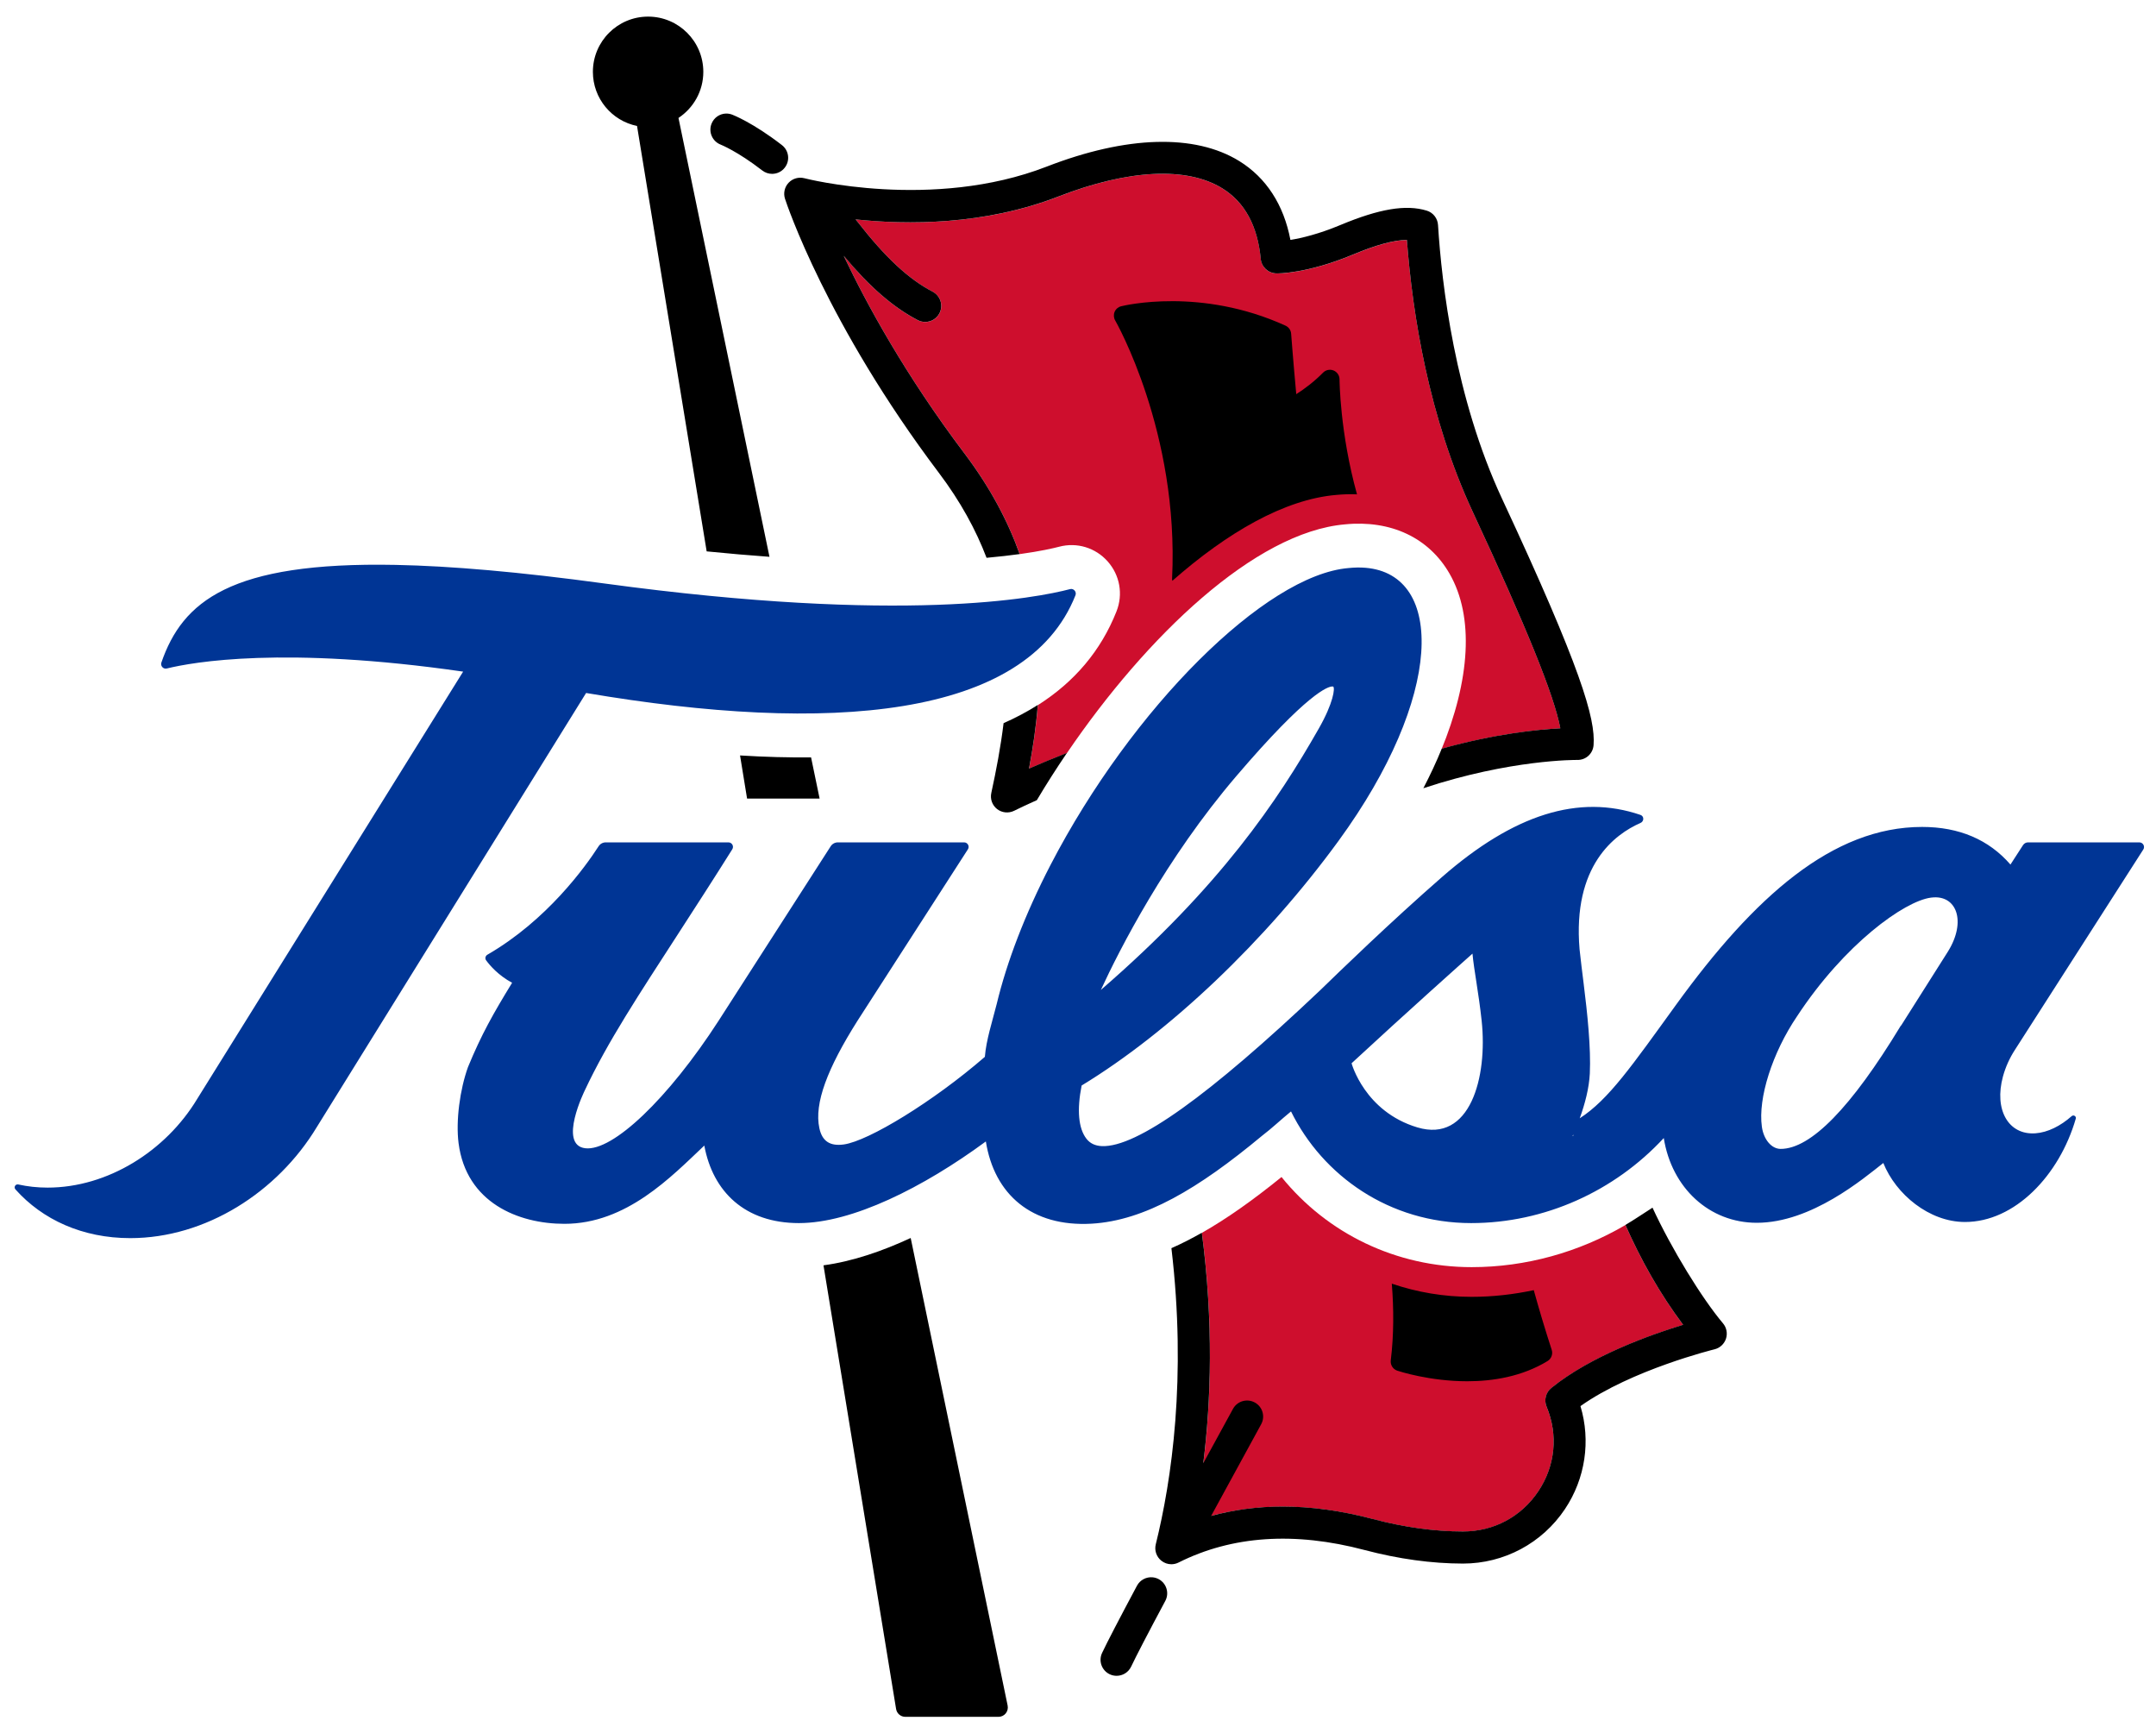 <?xml version="1.0" encoding="utf-8"?>
<svg xmlns="http://www.w3.org/2000/svg" width="248" height="198.57" viewBox="0 0 248 198.57">
 <g transform="matrix(1.333 0 0 -1.333 -1.428 921.52)">
  <g>
   <path d="m100.6 676.3c-2.398-0.119-5.17-0.77-8.199-1.947-6.409-2.489-13.07-2.438-17.495-1.969 0.057-0.075 0.117-0.145 0.174-0.217 2.411-3.084 4.407-4.941 6.475-6.021 0.676-0.355 0.941-1.191 0.586-1.868-0.246-0.475-0.73-0.746-1.229-0.746-0.216 0-0.436 0.052-0.64 0.157-2.128 1.112-4.137 2.849-6.391 5.555 1.996-4.202 5.336-10.316 10.425-17.055 2.224-2.949 3.748-5.848 4.758-8.679 1.789 0.249 2.901 0.505 3.403 0.637 1.533 0.406 3.136-0.081 4.188-1.266 1.052-1.184 1.346-2.834 0.763-4.307v-0.003c-1.335-3.37-3.602-6.067-6.788-8.09-0.15-1.876-0.427-3.702-0.757-5.476 0.905 0.394 2.023 0.862 3.274 1.352 6.851 10.067 16.215 19.046 23.988 19.72 3.965 0.391 7.244-1.158 9.023-4.257 2.134-3.715 1.786-9.165-0.749-15.283 0.024 0.06 0.055 0.123 0.082 0.183 4.575 1.281 8.269 1.654 10.229 1.759-0.532 2.829-2.928 8.739-7.54 18.631-3.818 8.194-5.219 17.107-5.703 23.495-1.103-3e-3 -2.641-0.421-4.661-1.266-3.962-1.653-6.497-1.626-6.599-1.62-0.703 0.015-1.283 0.553-1.349 1.257-0.271 2.844-1.384 4.887-3.311 6.078-1.536 0.95-3.561 1.363-5.959 1.244zm11.055-86.528c-2.492-2.023-4.749-3.608-6.869-4.814h0.003c1.353-10.407 0.508-18.931-0.694-24.886 2.408 0.845 4.966 1.266 7.663 1.266 2.477 0 5.067-0.355 7.767-1.071 2.705-0.715 5.327-1.08 7.789-1.08h0.003c2.66 0 5.029 1.267 6.502 3.473 1.467 2.197 1.728 4.857 0.712 7.301-0.234 0.565-0.068 1.221 0.41 1.608 3.406 2.76 8.537 4.588 11.375 5.451-2.014 2.684-3.65 5.603-4.982 8.612-4.013-2.351-8.597-3.634-13.271-3.634-6.508 0-12.462 2.895-16.406 7.774z" fill="#ce0e2d"/>
   <path d="m35.216 642.58c-14.314 0.283-18.403-3.181-20.218-8.423-0.102-0.295 0.165-0.589 0.466-0.514 2.252 0.553 10.109 1.961 25.572-0.27l-22.951-36.866c-2.708-4.494-7.724-7.648-12.907-7.648-0.884 0-1.729 0.094-2.528 0.271-0.246 0.054-0.417-0.235-0.246-0.425 2.324-2.606 5.779-4.204 9.907-4.204 6.502 0 12.711 3.958 16.107 9.595l23.229 37.434c20.898-3.553 38.002-2.249 42.229 8.432 0.117 0.298-0.159 0.613-0.469 0.529-2.862-0.755-14.374-3.026-40.175 0.485-7.338 1-13.245 1.51-18.016 1.604zm83.689-0.249c-0.456 0.038-0.942 0.031-1.459-0.022-7.172-0.595-18.686-12.057-25.717-25.603-2.221-4.284-3.785-8.407-4.645-11.99-0.403-1.587-0.907-3.109-1.027-4.576-4.458-3.863-10.04-7.26-12.168-7.557-1.196-0.165-1.867 0.276-2.111 1.395-0.469 2.149 0.71 5.192 3.28 9.262l9.535 14.802c0.168 0.259-0.019 0.601-0.328 0.601h-10.89c-0.256 0-0.49-0.129-0.625-0.343l-9.665-15.04c-4.365-6.755-9.149-11.286-11.512-11.004-2.372 0.283-0.031 5.004-0.031 5.004 1.969 4.19 4.65 8.237 8.071 13.525 1.329 2.053 3.061 4.729 4.648 7.26 0.165 0.262-0.024 0.598-0.331 0.598h-10.585c-0.253 0-0.483-0.126-0.621-0.34-1.142-1.771-4.453-6.382-9.596-9.352-0.171-0.102-0.226-0.324-0.108-0.483 0.328-0.451 1.061-1.299 2.243-1.937-1.626-2.654-2.645-4.452-3.806-7.269-0.7-1.939-1.061-4.644-0.814-6.568 0.658-5.131 5.15-6.958 9.133-6.958 5.354 0 9.201 4.04 12.072 6.752 0.733-3.983 3.513-6.689 8.161-6.689 4.602 0 10.735 3.072 16.134 7.043 0.73-4.569 3.953-7.389 9.126-7.094 4.581 0.265 9.21 3.011 14.711 7.586 0.863 0.658 1.59 1.357 2.489 2.093h0.01c2.736-5.546 8.494-9.628 15.541-9.628 6.316 0 12.354 2.729 16.623 7.337 0.685-4.317 3.941-7.311 8.026-7.311 4.713 0 9.206 3.816 10.919 5.159 1.079-2.702 3.962-5.084 7.031-5.09 4.314-0.012 8.164 4.026 9.577 8.914 0.06 0.207-0.194 0.361-0.356 0.217-0.962-0.851-2.062-1.404-3.123-1.48-2.333-0.168-3.588 2.029-2.804 4.906 0.222 0.812 0.577 1.593 1.034 2.297l11.074 17.278c0.171 0.265-0.021 0.617-0.34 0.617h-9.611c-0.171 0-0.33-0.09-0.426-0.237l-1.085-1.677c-1.87 2.155-4.431 3.246-7.623 3.246-7.72 0-14.471-6.006-21.226-15.334-3.818-5.273-5.836-8.201-8.319-9.8 0.457 1.262 0.807 2.606 0.87 3.863 0.102 2.228-0.208 5.164-0.536 7.786-0.12 0.956-0.243 1.942-0.349 2.931-0.613 7.218 3.033 9.923 5.257 10.897 0.144 0.06 0.242 0.204 0.242 0.357 0 0.156-0.097 0.289-0.242 0.337-5.321 1.816-10.924 0.06-17.128-5.36-4.515-3.944-8.855-8.158-10.521-9.775-9.562-9.06-15.826-13.569-18.835-13.437-0.58 0.027-1.013 0.235-1.323 0.631-0.694 0.887-0.837 2.476-0.419 4.595 7.617 4.635 15.864 12.466 22.165 21.1 9.088 12.451 9.175 22.996 2.333 23.565zm-2.864-10.239c0.054 0 0.079-0.012 0.079-0.012 0.159-0.129 0.021-1.398-1.254-3.631-3.505-6.153-8.477-13.606-18.8-22.537 1.62 3.502 5.592 11.312 11.682 18.437 6.192 7.247 7.935 7.743 8.293 7.743zm51.708-18.211c2.164 0.265 3.029-2.049 1.424-4.641h0.001l-4.034-6.372c-0.03-0.024-0.055-0.058-0.076-0.091-4.26-7.019-7.737-10.578-10.337-10.578-0.785 0-1.467 0.805-1.62 1.912-0.346 2.462 0.902 6.379 3.034 9.526 4.097 6.24 9.27 9.94 11.552 10.238 0.018 3e-3 0.039 0.003 0.057 0.006zm-39.614-4.835c0.129-1.428 0.529-3.35 0.791-5.785 0.526-4.897-0.995-10.574-5.549-9.207-4.554 1.365-5.676 5.531-5.676 5.531 4.801 4.443 9.704 8.811 10.434 9.46zm8.688-15.625c0.03-0.051 0.024-0.093-0.054-0.126 0.018 0.042 0.036 0.084 0.054 0.126z" fill="#003595"/>
   <path d="m56.997 689.88c-2.63 0-4.764-2.135-4.764-4.765 0-2.303 1.635-4.227 3.809-4.668l6.009-36.7c1.906-0.192 3.712-0.345 5.42-0.469l-7.852 37.86c1.29 0.854 2.143 2.315 2.143 3.977 0 2.63-2.135 4.765-4.765 4.765zm6.707-8.364c-0.537-0.02-1.033-0.355-1.238-0.889-0.274-0.712 0.082-1.512 0.791-1.789 0.015-6e-3 1.448-0.572 3.595-2.234 0.253-0.195 0.551-0.289 0.848-0.289 0.412 0 0.824 0.184 1.094 0.539 0.469 0.604 0.357 1.472-0.248 1.941-2.51 1.942-4.229 2.604-4.301 2.631-0.179 0.068-0.363 0.096-0.542 0.089zm37.144-2.448c-2.815-0.081-6.011-0.792-9.454-2.128-9.854-3.83-20.802-1.034-20.911-1.003-0.493 0.126-1.012-0.021-1.361-0.391-0.349-0.37-0.467-0.899-0.311-1.38 0.141-0.436 3.595-10.813 13.277-23.643 1.87-2.477 3.199-4.927 4.116-7.332 1.097 0.099 2.043 0.211 2.855 0.322-1.01 2.832-2.533 5.729-4.758 8.678-5.089 6.742-8.429 12.857-10.425 17.057 2.255-2.702 4.263-4.439 6.391-5.552 0.204-0.105 0.424-0.157 0.64-0.157 0.499 0 0.983 0.271 1.229 0.743 0.355 0.679 0.09 1.514-0.586 1.869-2.068 1.079-4.064 2.935-6.475 6.022-0.057 0.072-0.117 0.14-0.174 0.212 4.425-0.469 11.083-0.516 17.495 1.973 6.057 2.351 11.087 2.6 14.159 0.703 1.927-1.19 3.039-3.235 3.309-6.082 0.066-0.7 0.646-1.237 1.349-1.252 0.102-6e-3 2.637-0.033 6.599 1.62 2.02 0.845 3.559 1.263 4.663 1.266 0.484-6.388 1.881-15.305 5.701-23.496 4.611-9.893 7.008-15.803 7.54-18.634-1.96-0.102-5.657-0.474-10.232-1.755-0.454-1.118-0.987-2.257-1.588-3.415 7.515 2.492 13.19 2.443 13.28 2.44 0.745-0.015 1.354 0.544 1.408 1.277 0.177 2.285-1.082 6.638-7.897 21.256-4.067 8.729-5.21 18.544-5.525 23.618-0.036 0.577-0.427 1.074-0.98 1.239-1.789 0.544-4.079 0.162-7.437-1.239-1.885-0.788-3.373-1.136-4.32-1.289-0.577 3.03-2.088 5.366-4.415 6.803-1.915 1.183-4.348 1.731-7.163 1.649zm1.425-13.737c-2.597 0.011-4.315-0.405-4.453-0.439-0.256-0.063-0.463-0.24-0.565-0.48s-0.084-0.517 0.048-0.743c0.054-0.093 5.519-9.659 4.912-22.248-3e-3 -0.072 0.003-0.146 0.018-0.215 4.765 4.187 9.682 7.024 14.128 7.409 0.619 0.06 1.223 0.075 1.809 0.051h0.001c-1.482 5.339-1.507 9.845-1.507 9.914 0 0.34-0.205 0.643-0.514 0.772-0.313 0.126-0.672 0.054-0.907-0.186-0.749-0.758-1.542-1.364-2.314-1.857-0.277 3.003-0.439 5.17-0.442 5.215-0.021 0.301-0.207 0.568-0.483 0.694-3.655 1.667-7.132 2.103-9.729 2.114zm-11.648-34.835c-0.908-0.577-1.893-1.101-2.952-1.57-0.253-2.077-0.64-4.088-1.06-6.023-0.114-0.517 0.08-1.058 0.498-1.386 0.418-0.325 0.99-0.385 1.468-0.151 0.55 0.274 1.214 0.583 1.963 0.917 0.815 1.371 1.686 2.736 2.603 4.082-1.25-0.49-2.372-0.958-3.277-1.355 0.334 1.777 0.607 3.607 0.757 5.486zm-25.693-4.356 0.606-3.719h6.259l-0.737 3.554c-1.945-0.021-3.986 0.033-6.129 0.166zm78.737-39.01c-0.878-0.577-1.869-1.218-2.338-1.491 1.332-3.009 2.966-5.929 4.981-8.613-2.838-0.863-7.969-2.69-11.375-5.452-0.478-0.385-0.643-1.04-0.409-1.608 1.016-2.441 0.755-5.105-0.712-7.302-1.473-2.203-3.845-3.469-6.502-3.469h-0.003c-2.465 0-5.083 0.364-7.789 1.08-2.699 0.712-5.291 1.071-7.768 1.071-2.146 0-4.205-0.274-6.171-0.809 1.744 3.207 3.376 6.186 4.317 7.906 0.367 0.67 0.122 1.511-0.548 1.878-0.673 0.367-1.511 0.124-1.881-0.546-0.613-1.121-1.525-2.784-2.565-4.693 0.673 5.39 0.89 12.112-0.123 19.885-0.899-0.511-1.77-0.956-2.627-1.332 1.32-11.173 0.026-19.999-1.351-25.551-0.129-0.523 0.058-1.075 0.482-1.412 0.249-0.201 0.556-0.305 0.863-0.305 0.213 0 0.426 0.049 0.621 0.148 4.611 2.315 10.007 2.679 16.04 1.083 2.937-0.776 5.797-1.17 8.499-1.173h0.003c3.547 0 6.838 1.759 8.804 4.705 1.762 2.636 2.235 5.889 1.336 8.88 4.434 3.141 11.494 4.882 11.569 4.9 0.466 0.114 0.838 0.46 0.989 0.917 0.147 0.454 0.052 0.956-0.258 1.323-1.816 2.152-4.438 6.418-6.085 9.983zm-64.011-2.616c-2.414-1.121-4.995-2.02-7.526-2.36l6.265-38.273c0.063-0.391 0.402-0.678 0.798-0.678h8.036c0.243 0 0.475 0.108 0.628 0.297 0.153 0.189 0.212 0.439 0.164 0.677l-8.366 40.337zm41.515-3.94c0.174-2.167 0.181-4.407-0.089-6.617-0.048-0.391 0.187-0.764 0.562-0.891 0.183-0.06 2.807-0.913 6.038-0.913 2.221 0 4.731 0.405 6.929 1.743 0.328 0.201 0.479 0.602 0.359 0.968-0.592 1.822-1.103 3.538-1.548 5.149-1.758-0.373-3.553-0.577-5.366-0.577-2.396 0-4.714 0.397-6.885 1.137zm-20.641-25.334c-0.538 0.049-1.079-0.222-1.349-0.727-1.557-2.916-2.57-4.863-3.009-5.795-0.328-0.691-0.032-1.515 0.659-1.843 0.192-0.09 0.393-0.132 0.592-0.132 0.52 0 1.016 0.291 1.254 0.79 0.421 0.89 1.413 2.8 2.949 5.673 0.361 0.676 0.105 1.514-0.568 1.875-0.168 0.09-0.348 0.142-0.527 0.158z"/>
  </g>
 </g>
</svg>